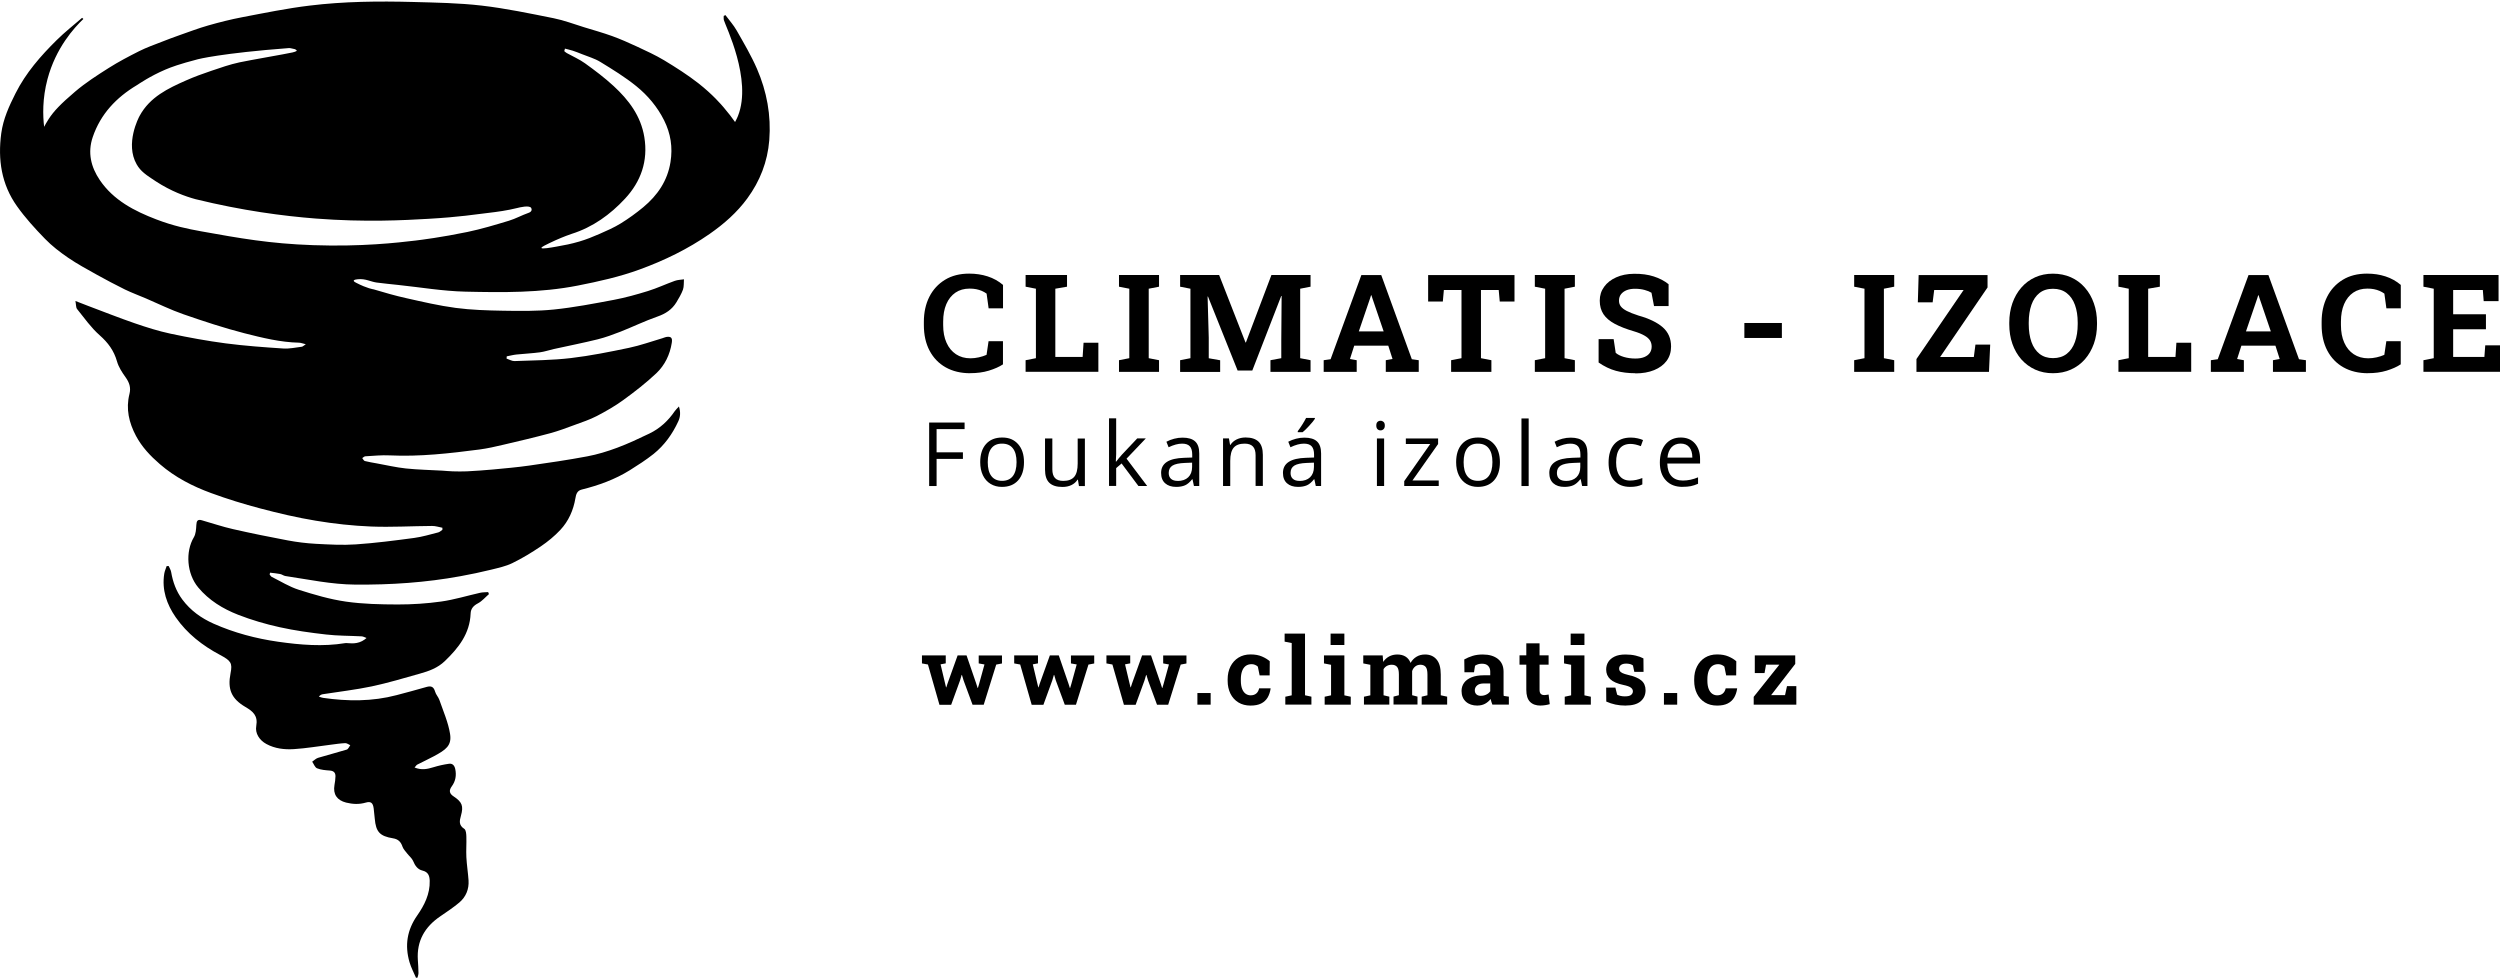 <?xml version="1.0" encoding="UTF-8"?>
<svg id="Layer_1" xmlns="http://www.w3.org/2000/svg" version="1.1" viewBox="0 0 433.94 169.43" width="434" height="170">
  <!-- Generator: Adobe Illustrator 29.5.0, SVG Export Plug-In . SVG Version: 2.1.0 Build 137)  -->
  <path d="M63.59,110.45c-.28-.09-.55-.26-.83-.27-2.06-.11-4.14-.08-6.18-.32-2.7-.31-5.41-.68-8.06-1.27-2.44-.54-4.87-1.25-7.2-2.16-2.63-1.03-5.05-2.5-6.91-4.73-1.99-2.38-2.26-6.21-.76-8.72.35-.59.39-1.41.43-2.13.03-.7.23-1.03.94-.82,1.81.51,3.6,1.13,5.43,1.54,3.15.72,6.33,1.36,9.51,1.96,1.6.3,3.24.5,4.86.59,2.31.12,4.64.26,6.94.1,3.39-.23,6.76-.67,10.13-1.12,1.41-.19,2.79-.61,4.18-.96.26-.07.48-.29.72-.45,0-.12,0-.24,0-.36-.6-.11-1.2-.32-1.79-.31-3.53.02-7.06.24-10.58.1-3.21-.13-6.43-.48-9.6-1.01-3.24-.53-6.46-1.29-9.64-2.13-2.88-.76-5.74-1.64-8.54-2.67-3.22-1.18-6.24-2.73-8.88-5.01-1.66-1.43-3.12-2.98-4.15-4.9-1.22-2.29-1.79-4.71-1.14-7.28.28-1.11-.01-1.98-.66-2.89-.61-.85-1.22-1.78-1.5-2.77-.53-1.87-1.55-3.25-3.01-4.54-1.49-1.31-2.66-2.99-3.92-4.55-.21-.26-.16-.72-.29-1.4.92.36,1.55.61,2.19.85,2.7,1.01,5.38,2.08,8.11,3.02,2.04.7,4.11,1.36,6.22,1.81,3.17.67,6.37,1.26,9.58,1.68,3.31.43,6.65.67,9.99.89,1.06.07,2.15-.18,3.22-.31.15-.02.28-.17.68-.43-.55-.13-.86-.26-1.16-.27-3.25-.07-6.39-.85-9.5-1.64-3.57-.92-7.08-2.08-10.57-3.29-2.22-.77-4.35-1.82-6.51-2.75-1.22-.52-2.47-.98-3.67-1.56-1.67-.82-3.31-1.7-4.94-2.6-1.66-.93-3.35-1.84-4.91-2.91-1.43-.98-2.82-2.05-4.02-3.29-1.73-1.78-3.42-3.63-4.85-5.65C.25,31.73-.4,27.43.22,22.86c.34-2.5,1.36-4.72,2.47-6.92,1.79-3.56,4.37-6.51,7.17-9.27,1.38-1.37,2.92-2.57,4.39-3.85.07.07.15.13.22.2-1.59,1.52-4.78,5-6.23,10.45-.9,3.39-.81,6.34-.58,8.27.17-.33.43-.79.78-1.34.89-1.38,2.1-2.64,4.6-4.77,1.81-1.54,3.83-2.84,5.84-4.11,1.69-1.07,3.48-2.01,5.27-2.91,1.25-.63,2.58-1.1,3.89-1.61,1.03-.41,2.06-.79,3.1-1.16,1.66-.58,3.3-1.21,4.99-1.69,1.96-.56,3.94-1.06,5.94-1.44,3.88-.74,7.76-1.54,11.67-2.01C59.69-.03,65.7-.09,71.7.07c3.98.11,7.97.17,11.92.63,4.19.49,8.34,1.36,12.48,2.19,1.79.36,3.52,1.02,5.27,1.56,1.63.5,3.28.96,4.89,1.54,1.46.53,2.88,1.16,4.28,1.81,1.61.75,3.23,1.49,4.75,2.4,2.03,1.23,4.05,2.51,5.92,3.97,2.54,1.99,4.04,3.78,4.37,4.16.86,1,1.53,1.89,2.01,2.58.27-.48.43-.87.51-1.07,2.49-6.29-2.19-15.65-2.44-16.59-.02-.09-.04-.18-.04-.18-.02-.19,0-.39,0-.58.1-.05.2-.1.3-.14.66.89,1.41,1.72,1.95,2.67,1.24,2.18,2.53,4.36,3.53,6.66,1.7,3.93,2.47,8.06,2.13,12.38-.3,3.75-1.62,7.11-3.81,10.1-1.79,2.45-4.06,4.44-6.56,6.18-3.75,2.61-7.83,4.59-12.1,6.15-3.49,1.28-7.12,2.09-10.79,2.81-6.47,1.27-12.99,1.2-19.5,1.05-3.91-.09-7.81-.76-11.71-1.17-1.23-.13-2.46-.25-3.68-.41-.49-.07-.97-.23-1.45-.37-.55-.16-1.14-.28-1.86-.2-.18.02-.64.07-.67.24-.02.14.26.29.4.36,1.99,1.03,3.05,1.15,3.05,1.15,1.88.56,3.76,1.11,5.67,1.53,2.85.64,5.7,1.31,8.58,1.69,2.71.36,5.47.44,8.21.49,2.95.05,5.91.09,8.84-.21,3.49-.36,6.96-1.03,10.42-1.68,2-.38,3.97-.93,5.91-1.53,1.58-.49,3.08-1.2,4.64-1.76.5-.18,1.06-.19,1.6-.27-.05.6.02,1.24-.17,1.79-.28.77-.72,1.49-1.14,2.2-.76,1.25-1.87,1.98-3.28,2.47-2.17.76-4.26,1.77-6.4,2.62-1.31.51-2.64,1-4,1.34-2.51.62-5.06,1.12-7.59,1.68-.81.18-1.6.46-2.42.57-1.34.18-2.7.24-4.05.38-.58.06-1.14.21-1.71.32-.01.13-.02.26-.03.39.46.15.93.45,1.39.43,3.26-.12,6.55-.14,9.78-.52,3.39-.4,6.75-1.08,10.09-1.78,1.96-.41,3.87-1.1,5.8-1.67.22-.06.42-.17.64-.21.85-.14,1.12.14.98,1-.32,2.06-1.21,3.9-2.69,5.3-1.78,1.68-3.73,3.19-5.71,4.63-1.45,1.06-3.03,1.96-4.62,2.79-1.22.63-2.54,1.07-3.83,1.54-1.41.52-2.83,1.06-4.28,1.45-2.67.72-5.36,1.35-8.05,1.98-1.39.33-2.79.65-4.21.84-5.17.67-10.34,1.27-15.58,1.02-1.4-.07-2.82.08-4.23.16-.18.01-.36.2-.53.31.15.18.27.46.45.51.68.18,1.38.28,2.07.41,1.68.3,3.35.7,5.05.88,2.1.22,4.22.26,6.33.38.6.03,1.2.11,1.8.12.82.02,1.65.04,2.47,0,1.51-.08,3.01-.18,4.51-.32,2.1-.2,4.21-.38,6.3-.68,3.36-.48,6.73-.97,10.07-1.6,1.77-.33,3.52-.87,5.21-1.5,1.9-.71,3.75-1.58,5.58-2.46,1.83-.88,3.28-2.23,4.42-3.91.16-.23.38-.42.71-.79.31,1.02.24,1.82-.11,2.57-1.01,2.2-2.4,4.15-4.29,5.67-1.31,1.04-2.73,1.95-4.15,2.84-2.58,1.6-5.41,2.62-8.35,3.35-.77.19-.96.82-1.07,1.49-.35,2.09-1.19,3.98-2.62,5.51-1,1.07-2.16,2.02-3.38,2.85-1.59,1.08-3.25,2.08-4.97,2.92-1.13.55-2.42.82-3.66,1.13-1.76.43-3.54.81-5.32,1.13-6.04,1.11-12.12,1.51-18.27,1.46-4.13-.03-8.1-.89-12.13-1.49-.31-.05-.59-.29-.91-.35-.57-.11-1.16-.16-1.74-.23-.03.1-.06.2-.08.31.12.14.21.34.37.42,1.55.77,3.04,1.71,4.67,2.23,2.68.85,5.41,1.66,8.19,2.06,2.97.43,6.01.49,9.02.5,2.51,0,5.04-.16,7.52-.51,2.28-.32,4.51-1.01,6.77-1.52.45-.1.93-.08,1.39-.12.05.12.09.23.14.35-.63.54-1.18,1.21-1.89,1.59-.79.41-1.26.93-1.29,1.78-.14,3.5-2.1,5.97-4.48,8.26-1.24,1.19-2.74,1.73-4.31,2.17-2.78.78-5.55,1.62-8.38,2.22-2.8.59-5.66.91-8.5,1.36-.23.04-.45.14-.67.41.24.08.48.19.73.22,4.28.62,8.54.64,12.75-.47,1.75-.46,3.49-.93,5.23-1.43.79-.22,1.22-.02,1.46.81.14.52.58.95.75,1.46.67,1.95,1.53,3.87,1.85,5.88.33,2.05-.74,2.77-2.82,3.89-.95.51-1.93.96-2.88,1.45-.14.07-.22.24-.46.5,1.2.49,2.22.28,3.28-.05.87-.27,1.78-.47,2.69-.6.61-.09.96.3,1.09.91.23,1.1.06,2.11-.61,3.02-.52.72-.42,1.25.35,1.75,1.46.97,1.72,1.66,1.25,3.33-.26.92-.4,1.66.58,2.29.3.19.35.9.36,1.37.04,1.18-.06,2.36,0,3.53.07,1.36.29,2.7.38,4.06.09,1.52-.45,2.85-1.61,3.83-1.03.86-2.16,1.62-3.28,2.38-2.69,1.82-4.13,4.27-3.91,7.58.05.75.1,1.51.11,2.27,0,.27-.11.54-.17.8-.09.01-.17.02-.26.03-.38-.9-.86-1.78-1.13-2.72-.84-2.9-.43-5.57,1.35-8.11,1.23-1.76,2.22-3.72,2.16-6-.03-.88-.26-1.54-1.26-1.78-.84-.2-1.29-.86-1.62-1.66-.21-.49-.69-.86-1.03-1.3-.3-.39-.67-.76-.82-1.2-.28-.85-.77-1.3-1.64-1.44-2.31-.38-2.97-1.12-3.17-3.41-.05-.6-.11-1.2-.19-1.8-.13-.94-.48-1.25-1.37-.99-1.16.34-2.25.28-3.41,0-1.57-.4-2.31-1.43-2.02-3.07.09-.49.16-.99.17-1.49.01-.63-.31-.95-.97-1-.75-.06-1.53-.11-2.22-.39-.38-.15-.57-.75-.85-1.15.34-.23.64-.55,1.02-.67,1.65-.5,3.33-.92,4.98-1.43.26-.08.41-.5.61-.76-.29-.13-.59-.37-.88-.36-.85.04-1.7.17-2.55.28-2.12.26-4.24.63-6.37.76-1.62.1-3.27-.08-4.76-.89-1.24-.67-1.98-1.88-1.76-3.11.33-1.83-.59-2.56-1.9-3.33-2.43-1.43-3.11-3.08-2.56-5.85.35-1.75.08-2.16-1.84-3.18-3.03-1.61-5.71-3.69-7.68-6.53-1.56-2.25-2.43-4.75-1.99-7.55.07-.46.28-.89.42-1.33.12,0,.24,0,.36,0,.14.34.36.67.42,1.03.3,1.74.87,3.33,1.94,4.77,1.43,1.92,3.29,3.24,5.42,4.19,3.58,1.59,7.36,2.59,11.21,3.14,3.85.55,7.75.88,11.65.24.4-.07,1.68.3,2.92-.35.35-.18.6-.39.75-.52ZM92.26,36.24c.05-.18-.02-.36-.06-.42-.32-.52-2.02-.09-2.46.02-1.68.42-3.41.66-5.13.86-2,.23-4.72.69-10.27,1.01-4.22.24-10.86.62-19.56-.05-5.62-.44-12.74-1.37-20.84-3.36-1.76-.48-4.24-1.37-6.88-3.09-1.7-1.11-2.65-1.74-3.34-2.96-2.04-3.57.35-8.12.52-8.42,1.78-3.28,4.98-4.78,8.03-6.13,1.44-.64,2.92-1.18,4.41-1.68,1.61-.55,3.23-1.11,4.89-1.47,1.92-.41,7.81-1.41,9.2-1.72,0,0,.76-.17.74-.33,0-.03-.07-.08-.19-.16,0,0-.05-.05-.1-.07-.47-.1-.85-.21-1.04-.2-11.86.9-15.83,1.94-15.83,1.94-3.29.86-4.61,1.36-5.65,1.8-2.68,1.15-4.51,2.43-4.96,2.71-3.55,2.13-6.28,4.99-7.64,8.99-.92,2.7-.32,5.2,1.22,7.47,2.38,3.51,6.02,5.38,9.81,6.83,3,1.15,5.44,1.64,7.79,2.07,6.68,1.2,11.9,2.14,19.39,2.4,8.39.3,14.72-.43,17.83-.8.98-.12,4.51-.56,9-1.49,2.43-.51,4.82-1.23,7.2-1.95,1.16-.35,2.22-.95,3.36-1.35.12-.04.47-.16.56-.44ZM98.06,8.19l-.12.41c.15.12.28.25.44.34,1.06.59,2.2,1.08,3.17,1.78,1.71,1.23,3.41,2.51,4.96,3.94,2.62,2.42,4.73,5.18,5.33,8.87.68,4.15-.6,7.72-3.35,10.68-2.55,2.75-5.59,4.95-9.26,6.11-.28.09-1.36.47-2.78,1.1-.86.39-1.55.73-1.97.95-.24.13-.53.3-.5.4.06.21,1.53-.04,2.63-.24,1.42-.25,2.48-.45,3.95-.88,1.19-.35,2.36-.82,3.5-1.32,1.26-.55,2.53-1.11,3.7-1.83,1.36-.84,2.67-1.79,3.9-2.81,2.46-2.05,4.2-4.56,4.72-7.83.41-2.56.04-4.94-1.11-7.25-1.17-2.34-2.84-4.32-4.83-5.93-1.94-1.57-4.09-2.89-6.23-4.2-.99-.61-2.15-.93-3.24-1.37-.52-.21-1.05-.42-1.58-.59-.44-.14-.9-.24-1.36-.36Z"/>
  <g>
    <path d="M168.41,64.51c-1.63,0-3.05-.34-4.26-1.02-1.21-.68-2.14-1.65-2.8-2.9-.66-1.25-.99-2.73-.99-4.44v-.57c0-1.63.32-3.08.95-4.33s1.54-2.24,2.72-2.96c1.18-.72,2.58-1.07,4.2-1.07,1.14,0,2.21.16,3.2.48,1,.32,1.89.82,2.67,1.48v4.06h-2.5l-.35-2.55c-.25-.18-.53-.34-.83-.47-.3-.13-.63-.23-.98-.3-.35-.07-.73-.1-1.14-.1-.95,0-1.77.23-2.46.7-.68.47-1.21,1.13-1.58,1.99-.37.86-.55,1.88-.55,3.05v.59c0,1.18.19,2.2.58,3.06.38.86.93,1.53,1.64,2,.71.47,1.55.71,2.52.71.48,0,.97-.06,1.46-.17.49-.11.93-.26,1.33-.43l.35-2.37h2.5v4.02c-.65.43-1.47.79-2.45,1.09-.98.3-2.06.44-3.25.44Z"/>
    <path d="M178.02,64.27v-2.02l1.79-.35v-12.06l-1.79-.35v-2.03h7.19v2.03l-2.03.35v11.84h4.74l.16-2.46h2.57v5.04h-12.64Z"/>
    <path d="M194.23,64.27v-2.02l1.79-.35v-12.06l-1.79-.35v-2.03h6.95v2.03l-1.79.35v12.06l1.79.35v2.02h-6.95Z"/>
    <path d="M204.84,64.27v-2.02l1.79-.35v-12.06l-1.79-.35v-2.03h6.77l4.58,11.71h.07l4.43-11.71h6.79v2.03l-1.8.35v12.06l1.8.35v2.02h-6.96v-2.02l1.88-.35v-3.22l.06-7.58h-.07s-5.02,12.94-5.02,12.94h-2.55l-5.14-12.84h-.07s.2,7.14.2,7.14v3.57l1.98.35v2.02h-6.96Z"/>
    <path d="M229.76,64.27v-2.02l1.2-.17,5.34-14.61h3.45l5.31,14.61,1.2.17v2.02h-5.72v-2.02l1.17-.21-.74-2.31h-5.91l-.74,2.31,1.17.21v2.02h-5.72ZM235.85,57.25h4.32l-1.96-5.76-.16-.51h-.07l-.17.54-1.95,5.72Z"/>
    <path d="M251.88,64.27v-2.02l1.8-.35v-11.84h-3.06l-.18,2.01h-2.55v-4.6h14.99v4.6h-2.56l-.18-2.01h-3.08v11.84l1.81.35v2.02h-6.98Z"/>
    <path d="M266.41,64.27v-2.02l1.79-.35v-12.06l-1.79-.35v-2.03h6.95v2.03l-1.79.35v12.06l1.79.35v2.02h-6.95Z"/>
    <path d="M283.86,64.51c-1.24,0-2.37-.14-3.38-.42-1.02-.28-2.02-.76-3-1.44v-4.06h2.61l.36,2.39c.35.29.82.53,1.43.71.61.18,1.27.27,1.98.27.61,0,1.12-.08,1.54-.25.42-.17.74-.41.96-.72.22-.31.33-.68.33-1.1,0-.4-.1-.76-.29-1.07-.2-.31-.52-.6-.97-.85-.45-.26-1.06-.51-1.83-.74-1.33-.39-2.43-.82-3.31-1.29-.87-.47-1.53-1.02-1.96-1.67-.43-.65-.65-1.43-.65-2.35s.25-1.71.76-2.41c.5-.7,1.2-1.24,2.09-1.64.89-.4,1.92-.61,3.09-.62,1.29-.02,2.44.14,3.43.46,1,.32,1.86.77,2.58,1.35v3.79h-2.53l-.44-2.31c-.29-.18-.69-.35-1.18-.48-.5-.14-1.06-.21-1.69-.21-.54,0-1.01.08-1.43.24-.41.16-.74.4-.98.7-.24.31-.36.68-.36,1.12,0,.38.1.71.31.99.21.28.56.55,1.04.8.49.25,1.16.52,2.03.8,1.85.52,3.26,1.2,4.22,2.04.96.85,1.44,1.96,1.44,3.34,0,.95-.26,1.78-.77,2.48-.52.7-1.24,1.23-2.17,1.61-.93.38-2.02.57-3.27.57Z"/>
    <path d="M302.78,58.39v-2.6h6.51v2.6h-6.51Z"/>
    <path d="M321.84,64.27v-2.02l1.79-.35v-12.06l-1.79-.35v-2.03h6.95v2.03l-1.79.35v12.06l1.79.35v2.02h-6.95Z"/>
    <path d="M332.65,64.27v-2.22l8.19-11.99h-5.11l-.27,2.15h-2.57l.14-4.74h11.96v2.15l-8.23,12.07h5.85l.28-2.15h2.56l-.21,4.73h-12.59Z"/>
    <path d="M356.35,64.51c-1.13,0-2.16-.21-3.09-.63-.93-.42-1.73-1.02-2.41-1.78-.67-.77-1.19-1.67-1.55-2.7-.36-1.03-.54-2.17-.54-3.4v-.25c0-1.22.18-2.35.54-3.39.36-1.03.88-1.94,1.55-2.71.67-.77,1.47-1.37,2.4-1.79.93-.42,1.96-.63,3.09-.63s2.18.21,3.12.63c.94.42,1.75,1.02,2.42,1.79.68.77,1.2,1.67,1.56,2.71.37,1.03.55,2.16.55,3.39v.25c0,1.23-.18,2.36-.55,3.4-.37,1.03-.89,1.93-1.56,2.7-.68.77-1.48,1.36-2.42,1.78-.93.42-1.97.63-3.11.63ZM356.35,61.89c.95,0,1.75-.25,2.38-.74.63-.49,1.11-1.18,1.43-2.07.32-.88.48-1.92.48-3.09v-.28c0-1.16-.16-2.18-.48-3.06-.32-.88-.8-1.57-1.44-2.06-.63-.49-1.43-.74-2.37-.74s-1.72.24-2.34.73c-.62.49-1.09,1.17-1.4,2.05-.31.88-.47,1.9-.47,3.08v.28c0,1.18.16,2.21.47,3.09.31.88.78,1.57,1.41,2.07.63.49,1.41.74,2.35.74Z"/>
    <path d="M367.71,64.27v-2.02l1.79-.35v-12.06l-1.79-.35v-2.03h7.19v2.03l-2.03.35v11.84h4.74l.16-2.46h2.57v5.04h-12.64Z"/>
    <path d="M383.75,64.27v-2.02l1.2-.17,5.34-14.61h3.45l5.31,14.61,1.2.17v2.02h-5.72v-2.02l1.17-.21-.74-2.31h-5.91l-.74,2.31,1.17.21v2.02h-5.72ZM389.84,57.25h4.32l-1.96-5.76-.16-.51h-.07l-.17.54-1.95,5.72Z"/>
    <path d="M411.03,64.51c-1.63,0-3.05-.34-4.26-1.02-1.21-.68-2.14-1.65-2.8-2.9-.66-1.25-.99-2.73-.99-4.44v-.57c0-1.63.32-3.08.95-4.33.63-1.26,1.54-2.24,2.72-2.96,1.18-.72,2.58-1.07,4.2-1.07,1.14,0,2.21.16,3.2.48,1,.32,1.89.82,2.67,1.48v4.06h-2.5l-.35-2.55c-.25-.18-.53-.34-.83-.47-.3-.13-.63-.23-.98-.3-.35-.07-.73-.1-1.14-.1-.95,0-1.77.23-2.46.7-.68.47-1.21,1.13-1.58,1.99-.37.86-.55,1.88-.55,3.05v.59c0,1.18.19,2.2.58,3.06.38.86.93,1.53,1.64,2,.71.47,1.55.71,2.52.71.48,0,.97-.06,1.46-.17.49-.11.93-.26,1.33-.43l.35-2.37h2.5v4.02c-.65.43-1.47.79-2.45,1.09-.98.3-2.06.44-3.25.44Z"/>
    <path d="M420.65,64.27v-2.02l1.79-.35v-12.06l-1.79-.35v-2.03h13.04v4.54h-2.58l-.15-1.94h-5.15v4.22h5.69v2.6h-5.69v4.8h5.42l.15-2.01h2.56v4.59h-13.29Z"/>
    <path d="M162.56,84.09h-1.28v-11.02h6.15v1.14h-4.86v4.03h4.57v1.14h-4.57v4.71Z"/>
    <path d="M177.74,79.95c0,1.35-.34,2.4-1.02,3.16-.68.76-1.62,1.13-2.81,1.13-.74,0-1.39-.17-1.97-.52-.57-.35-1.02-.84-1.33-1.49-.31-.65-.47-1.41-.47-2.28,0-1.35.34-2.4,1.01-3.15.67-.75,1.61-1.13,2.81-1.13s2.07.38,2.76,1.15c.68.77,1.02,1.81,1.02,3.12ZM171.45,79.95c0,1.06.21,1.86.63,2.41.42.55,1.04.83,1.86.83s1.44-.28,1.87-.83c.42-.55.64-1.36.64-2.42s-.21-1.85-.64-2.39c-.42-.55-1.05-.82-1.88-.82s-1.44.27-1.85.81c-.42.54-.63,1.34-.63,2.41Z"/>
    <path d="M182.66,75.83v5.36c0,.67.15,1.18.46,1.51.31.33.79.5,1.44.5.86,0,1.5-.24,1.9-.71.4-.47.6-1.24.6-2.31v-4.34h1.25v8.26h-1.03l-.18-1.11h-.07c-.26.41-.61.72-1.07.94-.46.22-.97.32-1.56.32-1.01,0-1.76-.24-2.26-.72-.5-.48-.75-1.24-.75-2.29v-5.41h1.27Z"/>
    <path d="M193.74,79.86c.22-.31.55-.71.99-1.21l2.67-2.83h1.49l-3.35,3.52,3.58,4.74h-1.52l-2.92-3.91-.94.81v3.09h-1.24v-11.73h1.24v6.22c0,.28-.02.7-.06,1.28h.06Z"/>
    <path d="M207.24,84.09l-.25-1.18h-.06c-.41.52-.82.87-1.23,1.05-.41.18-.92.28-1.53.28-.82,0-1.46-.21-1.93-.63-.47-.42-.7-1.02-.7-1.8,0-1.67,1.33-2.54,4-2.62l1.4-.05v-.51c0-.65-.14-1.13-.42-1.44-.28-.31-.73-.46-1.34-.46-.69,0-1.47.21-2.34.63l-.38-.96c.41-.22.85-.39,1.34-.52.49-.13.97-.19,1.46-.19.99,0,1.72.22,2.19.66.48.44.71,1.14.71,2.1v5.64h-.93ZM204.41,83.21c.78,0,1.39-.21,1.84-.64.44-.43.67-1.03.67-1.79v-.75l-1.25.05c-1,.04-1.71.19-2.15.46-.44.27-.66.7-.66,1.28,0,.45.14.8.41,1.03.27.24.66.35,1.15.35Z"/>
    <path d="M217.94,84.09v-5.35c0-.67-.15-1.18-.46-1.51-.31-.33-.79-.5-1.44-.5-.86,0-1.5.23-1.9.7-.4.47-.6,1.24-.6,2.31v4.34h-1.25v-8.26h1.02l.2,1.13h.06c.26-.41.62-.72,1.08-.95.46-.22.98-.34,1.55-.34,1,0,1.74.24,2.25.72.5.48.75,1.25.75,2.3v5.39h-1.25Z"/>
    <path d="M228.39,84.09l-.25-1.18h-.06c-.41.52-.82.87-1.23,1.05-.41.18-.92.28-1.53.28-.82,0-1.46-.21-1.93-.63-.47-.42-.7-1.02-.7-1.8,0-1.67,1.33-2.54,4-2.62l1.4-.05v-.51c0-.65-.14-1.13-.42-1.44-.28-.31-.73-.46-1.34-.46-.69,0-1.47.21-2.34.63l-.38-.96c.41-.22.85-.39,1.34-.52.49-.13.97-.19,1.46-.19.99,0,1.72.22,2.19.66.48.44.71,1.14.71,2.1v5.64h-.93ZM225.56,83.21c.78,0,1.39-.21,1.84-.64.44-.43.67-1.03.67-1.79v-.75l-1.25.05c-1,.04-1.71.19-2.15.46-.44.27-.66.7-.66,1.28,0,.45.14.8.41,1.03.27.24.66.35,1.15.35ZM225.27,74.55c.24-.31.5-.69.78-1.13.28-.44.5-.83.66-1.15h1.52v.16c-.22.33-.55.73-.99,1.21-.44.48-.82.85-1.14,1.11h-.84v-.19Z"/>
    <path d="M238.89,73.59c0-.29.07-.5.21-.63.14-.13.32-.2.53-.2s.37.07.52.2c.15.14.22.34.22.63s-.07.49-.22.63c-.15.14-.32.21-.52.21-.21,0-.39-.07-.53-.21-.14-.14-.21-.35-.21-.63ZM240.25,84.09h-1.25v-8.26h1.25v8.26Z"/>
    <path d="M249.73,84.09h-5.99v-.85l4.51-6.44h-4.23v-.97h5.6v.97l-4.45,6.32h4.56v.97Z"/>
    <path d="M260.35,79.95c0,1.35-.34,2.4-1.02,3.16-.68.76-1.62,1.13-2.81,1.13-.74,0-1.39-.17-1.97-.52-.57-.35-1.02-.84-1.33-1.49-.31-.65-.47-1.41-.47-2.28,0-1.35.34-2.4,1.01-3.15.67-.75,1.61-1.13,2.81-1.13s2.07.38,2.76,1.15c.68.77,1.02,1.81,1.02,3.12ZM254.05,79.95c0,1.06.21,1.86.63,2.41.42.55,1.04.83,1.86.83s1.44-.28,1.87-.83c.42-.55.64-1.36.64-2.42s-.21-1.85-.64-2.39c-.42-.55-1.05-.82-1.88-.82s-1.44.27-1.85.81c-.42.54-.63,1.34-.63,2.41Z"/>
    <path d="M265.34,84.09h-1.25v-11.73h1.25v11.73Z"/>
    <path d="M274.62,84.09l-.25-1.18h-.06c-.41.52-.82.87-1.23,1.05-.41.18-.92.28-1.53.28-.82,0-1.46-.21-1.93-.63-.47-.42-.7-1.02-.7-1.8,0-1.67,1.33-2.54,4-2.62l1.4-.05v-.51c0-.65-.14-1.13-.42-1.44-.28-.31-.73-.46-1.34-.46-.69,0-1.47.21-2.34.63l-.38-.96c.41-.22.85-.39,1.34-.52.49-.13.97-.19,1.46-.19.99,0,1.72.22,2.19.66.48.44.71,1.14.71,2.1v5.64h-.93ZM271.79,83.21c.78,0,1.39-.21,1.84-.64.44-.43.67-1.03.67-1.79v-.75l-1.25.05c-1,.04-1.71.19-2.15.46-.44.27-.66.7-.66,1.28,0,.45.14.8.41,1.03.27.24.66.35,1.15.35Z"/>
    <path d="M282.97,84.24c-1.2,0-2.12-.37-2.78-1.1-.66-.74-.98-1.78-.98-3.13s.33-2.45,1-3.2c.67-.75,1.61-1.13,2.85-1.13.4,0,.79.04,1.19.13.4.09.71.19.94.3l-.38,1.06c-.28-.11-.58-.2-.9-.28-.33-.07-.62-.11-.87-.11-1.68,0-2.52,1.07-2.52,3.21,0,1.02.2,1.79.61,2.34.41.54,1.02.81,1.82.81.69,0,1.39-.15,2.12-.44v1.11c-.55.29-1.25.43-2.09.43Z"/>
    <path d="M292.06,84.24c-1.22,0-2.19-.37-2.89-1.12-.71-.74-1.06-1.78-1.06-3.1s.33-2.39.98-3.17c.66-.78,1.54-1.18,2.64-1.18,1.04,0,1.85.34,2.46,1.02.6.68.9,1.58.9,2.7v.79h-5.69c.03.97.27,1.71.74,2.21.46.5,1.12.75,1.96.75.89,0,1.77-.19,2.64-.56v1.12c-.44.19-.86.33-1.26.41-.39.08-.87.12-1.43.12ZM291.72,76.72c-.66,0-1.19.22-1.59.65-.39.43-.63,1.03-.7,1.79h4.32c0-.79-.18-1.39-.53-1.81-.35-.42-.85-.63-1.51-.63Z"/>
    <path d="M163.06,122.04l-1.99-6.97-1.04-.19v-1.39h4.13v1.38l-.9.17.79,3.33.16.66h.05l.21-.66,1.75-4.88h1.55l1.7,4.95.22.7h.05l.21-.7.93-3.38-1-.18v-1.38h4.04v1.39l-1,.19-2.17,6.97h-1.94l-1.56-4.23-.28-.94h-.05l-.28.95-1.54,4.23h-2.05Z"/>
    <path d="M179.07,122.04l-1.99-6.97-1.04-.19v-1.39h4.13v1.38l-.9.17.79,3.33.16.66h.05l.21-.66,1.75-4.88h1.55l1.7,4.95.22.7h.05l.21-.7.93-3.38-1-.18v-1.38h4.04v1.39l-1,.19-2.17,6.97h-1.94l-1.56-4.23-.28-.94h-.05l-.28.95-1.54,4.23h-2.05Z"/>
    <path d="M195.08,122.04l-1.99-6.97-1.04-.19v-1.39h4.13v1.38l-.9.17.79,3.33.16.66h.05l.21-.66,1.75-4.88h1.55l1.7,4.95.22.7h.05l.21-.7.93-3.38-1-.18v-1.38h4.04v1.39l-1,.19-2.17,6.97h-1.94l-1.56-4.23-.28-.94h-.05l-.28.95-1.54,4.23h-2.05Z"/>
    <path d="M207.84,122.04v-2.02h2.3v2.02h-2.3Z"/>
    <path d="M217.08,122.2c-.82,0-1.53-.18-2.13-.55-.6-.37-1.06-.88-1.38-1.53-.32-.65-.48-1.39-.48-2.23v-.24c0-.84.16-1.59.49-2.24.33-.65.79-1.16,1.38-1.53.6-.37,1.3-.56,2.1-.56s1.43.12,1.99.36c.56.24,1.01.52,1.35.83l-.02,2.45h-1.74l-.31-1.52c-.13-.13-.29-.23-.48-.31-.19-.08-.39-.12-.59-.12-.42,0-.77.11-1.05.32-.28.21-.48.51-.62.9-.14.39-.21.86-.21,1.41v.24c0,.58.08,1.07.23,1.44.15.38.36.65.61.83.26.18.54.27.86.27.41,0,.73-.11.98-.32s.41-.51.5-.9h1.97l.02.05c-.09.61-.27,1.13-.53,1.57-.27.44-.64.78-1.12,1.02-.48.24-1.09.36-1.84.36Z"/>
    <path d="M223.1,122.04v-1.38l1.11-.24v-9.08l-1.23-.24v-1.39h3.54v10.7l1.11.24v1.38h-4.53Z"/>
    <path d="M229.93,122.04v-1.38l1.11-.24v-5.3l-1.23-.24v-1.39h3.54v6.93l1.11.24v1.38h-4.53ZM230.96,111.68v-1.97h2.39v1.97h-2.39Z"/>
    <path d="M236.75,122.04v-1.38l1.11-.24v-5.3l-1.23-.24v-1.39h3.37l.09,1.13c.27-.41.62-.73,1.03-.95.41-.22.89-.34,1.43-.34s1.02.12,1.41.36c.39.24.69.61.88,1.1.26-.46.61-.82,1.03-1.07.42-.26.92-.39,1.49-.39.84,0,1.51.29,1.99.86.49.57.73,1.45.73,2.62v3.6l1.11.24v1.38h-4.42v-1.38l1-.24v-3.61c0-.63-.1-1.07-.31-1.32-.21-.24-.51-.37-.9-.37-.36,0-.66.1-.91.3-.25.2-.43.47-.54.8v4.19l.93.24v1.38h-4.16v-1.38l.93-.24v-3.61c0-.62-.1-1.05-.31-1.3-.21-.25-.51-.38-.92-.38-.33,0-.61.07-.85.2-.24.13-.43.32-.58.57v4.53l1,.24v1.38h-4.41Z"/>
    <path d="M256.46,122.2c-.85,0-1.52-.23-2.02-.68-.5-.46-.75-1.08-.75-1.86,0-.54.15-1.01.44-1.41.29-.41.72-.72,1.3-.96.57-.23,1.28-.35,2.11-.35h1.13v-.63c0-.41-.12-.74-.36-1-.24-.26-.6-.38-1.08-.38-.25,0-.47.03-.66.09-.19.06-.37.15-.54.26l-.18,1.13h-1.66l-.03-2.22c.45-.25.93-.46,1.45-.62.52-.16,1.1-.24,1.75-.24,1.12,0,2,.26,2.65.78.65.52.97,1.26.97,2.22v3.52c0,.12,0,.23,0,.34,0,.11.01.22.03.33l.89.13v1.38h-2.86c-.06-.15-.12-.31-.17-.47-.06-.17-.1-.34-.13-.51-.27.35-.6.63-.97.83s-.81.31-1.31.31ZM257.08,120.5c.32,0,.63-.07.92-.22.29-.14.51-.34.67-.57v-1.35h-1.14c-.51,0-.89.12-1.15.35-.26.23-.39.51-.39.84,0,.31.1.54.29.71.19.17.46.25.8.25Z"/>
    <path d="M267.41,122.2c-.8,0-1.41-.22-1.84-.66-.43-.44-.64-1.13-.64-2.08v-4.36h-1.18v-1.62h1.18v-2.09h2.3v2.09h1.57v1.62h-1.57v4.35c0,.33.07.57.21.71.14.14.33.21.57.21.13,0,.27,0,.41-.03.14-.02.27-.04.38-.06l.2,1.67c-.24.07-.49.13-.77.17-.28.04-.55.07-.82.07Z"/>
    <path d="M271.6,122.04v-1.38l1.11-.24v-5.3l-1.23-.24v-1.39h3.54v6.93l1.11.24v1.38h-4.53ZM272.63,111.68v-1.97h2.39v1.97h-2.39Z"/>
    <path d="M282.17,122.2c-.64,0-1.23-.06-1.78-.18-.55-.12-1.08-.29-1.58-.52l-.02-2.42h1.6l.31,1.23c.18.09.38.16.59.21.21.05.46.08.73.08.52,0,.88-.08,1.09-.25.21-.17.32-.38.32-.63,0-.24-.11-.45-.34-.63-.22-.18-.67-.34-1.34-.48-1.01-.21-1.76-.54-2.24-.98-.48-.44-.72-1.01-.72-1.7,0-.47.12-.91.36-1.3.24-.39.61-.7,1.1-.94.49-.24,1.12-.36,1.89-.36.64,0,1.23.06,1.77.19.53.12.98.29,1.35.49l.02,2.34h-1.6l-.24-1.12c-.14-.11-.31-.18-.5-.24-.19-.05-.41-.08-.65-.08-.41,0-.72.08-.93.24-.22.16-.32.37-.32.63,0,.15.04.28.11.41.08.13.23.24.45.36.23.11.56.22.99.32,1.06.24,1.83.56,2.31.97.48.4.73.97.73,1.69,0,.8-.29,1.44-.86,1.93-.58.49-1.44.73-2.59.73Z"/>
    <path d="M288.82,122.04v-2.02h2.3v2.02h-2.3Z"/>
    <path d="M298.06,122.2c-.82,0-1.53-.18-2.13-.55-.6-.37-1.06-.88-1.38-1.53-.32-.65-.48-1.39-.48-2.23v-.24c0-.84.16-1.59.49-2.24.33-.65.79-1.16,1.38-1.53.6-.37,1.3-.56,2.1-.56s1.43.12,1.99.36c.56.24,1.01.52,1.35.83l-.02,2.45h-1.74l-.31-1.52c-.13-.13-.29-.23-.48-.31-.19-.08-.39-.12-.59-.12-.42,0-.77.11-1.05.32-.28.21-.48.51-.62.9-.14.39-.21.86-.21,1.41v.24c0,.58.08,1.07.23,1.44.15.38.36.65.61.83.26.18.54.27.86.27.41,0,.73-.11.98-.32s.41-.51.5-.9h1.97l.02.05c-.09.61-.27,1.13-.53,1.57-.27.44-.64.78-1.12,1.02-.48.24-1.09.36-1.84.36Z"/>
    <path d="M304.4,122.04v-1.36l4.45-5.58h-2.31l-.26,1.46h-1.69v-3.07h7.02v1.48l-4.19,5.42h2.42l.34-1.57h1.62v3.22h-7.39Z"/>
  </g>
</svg>